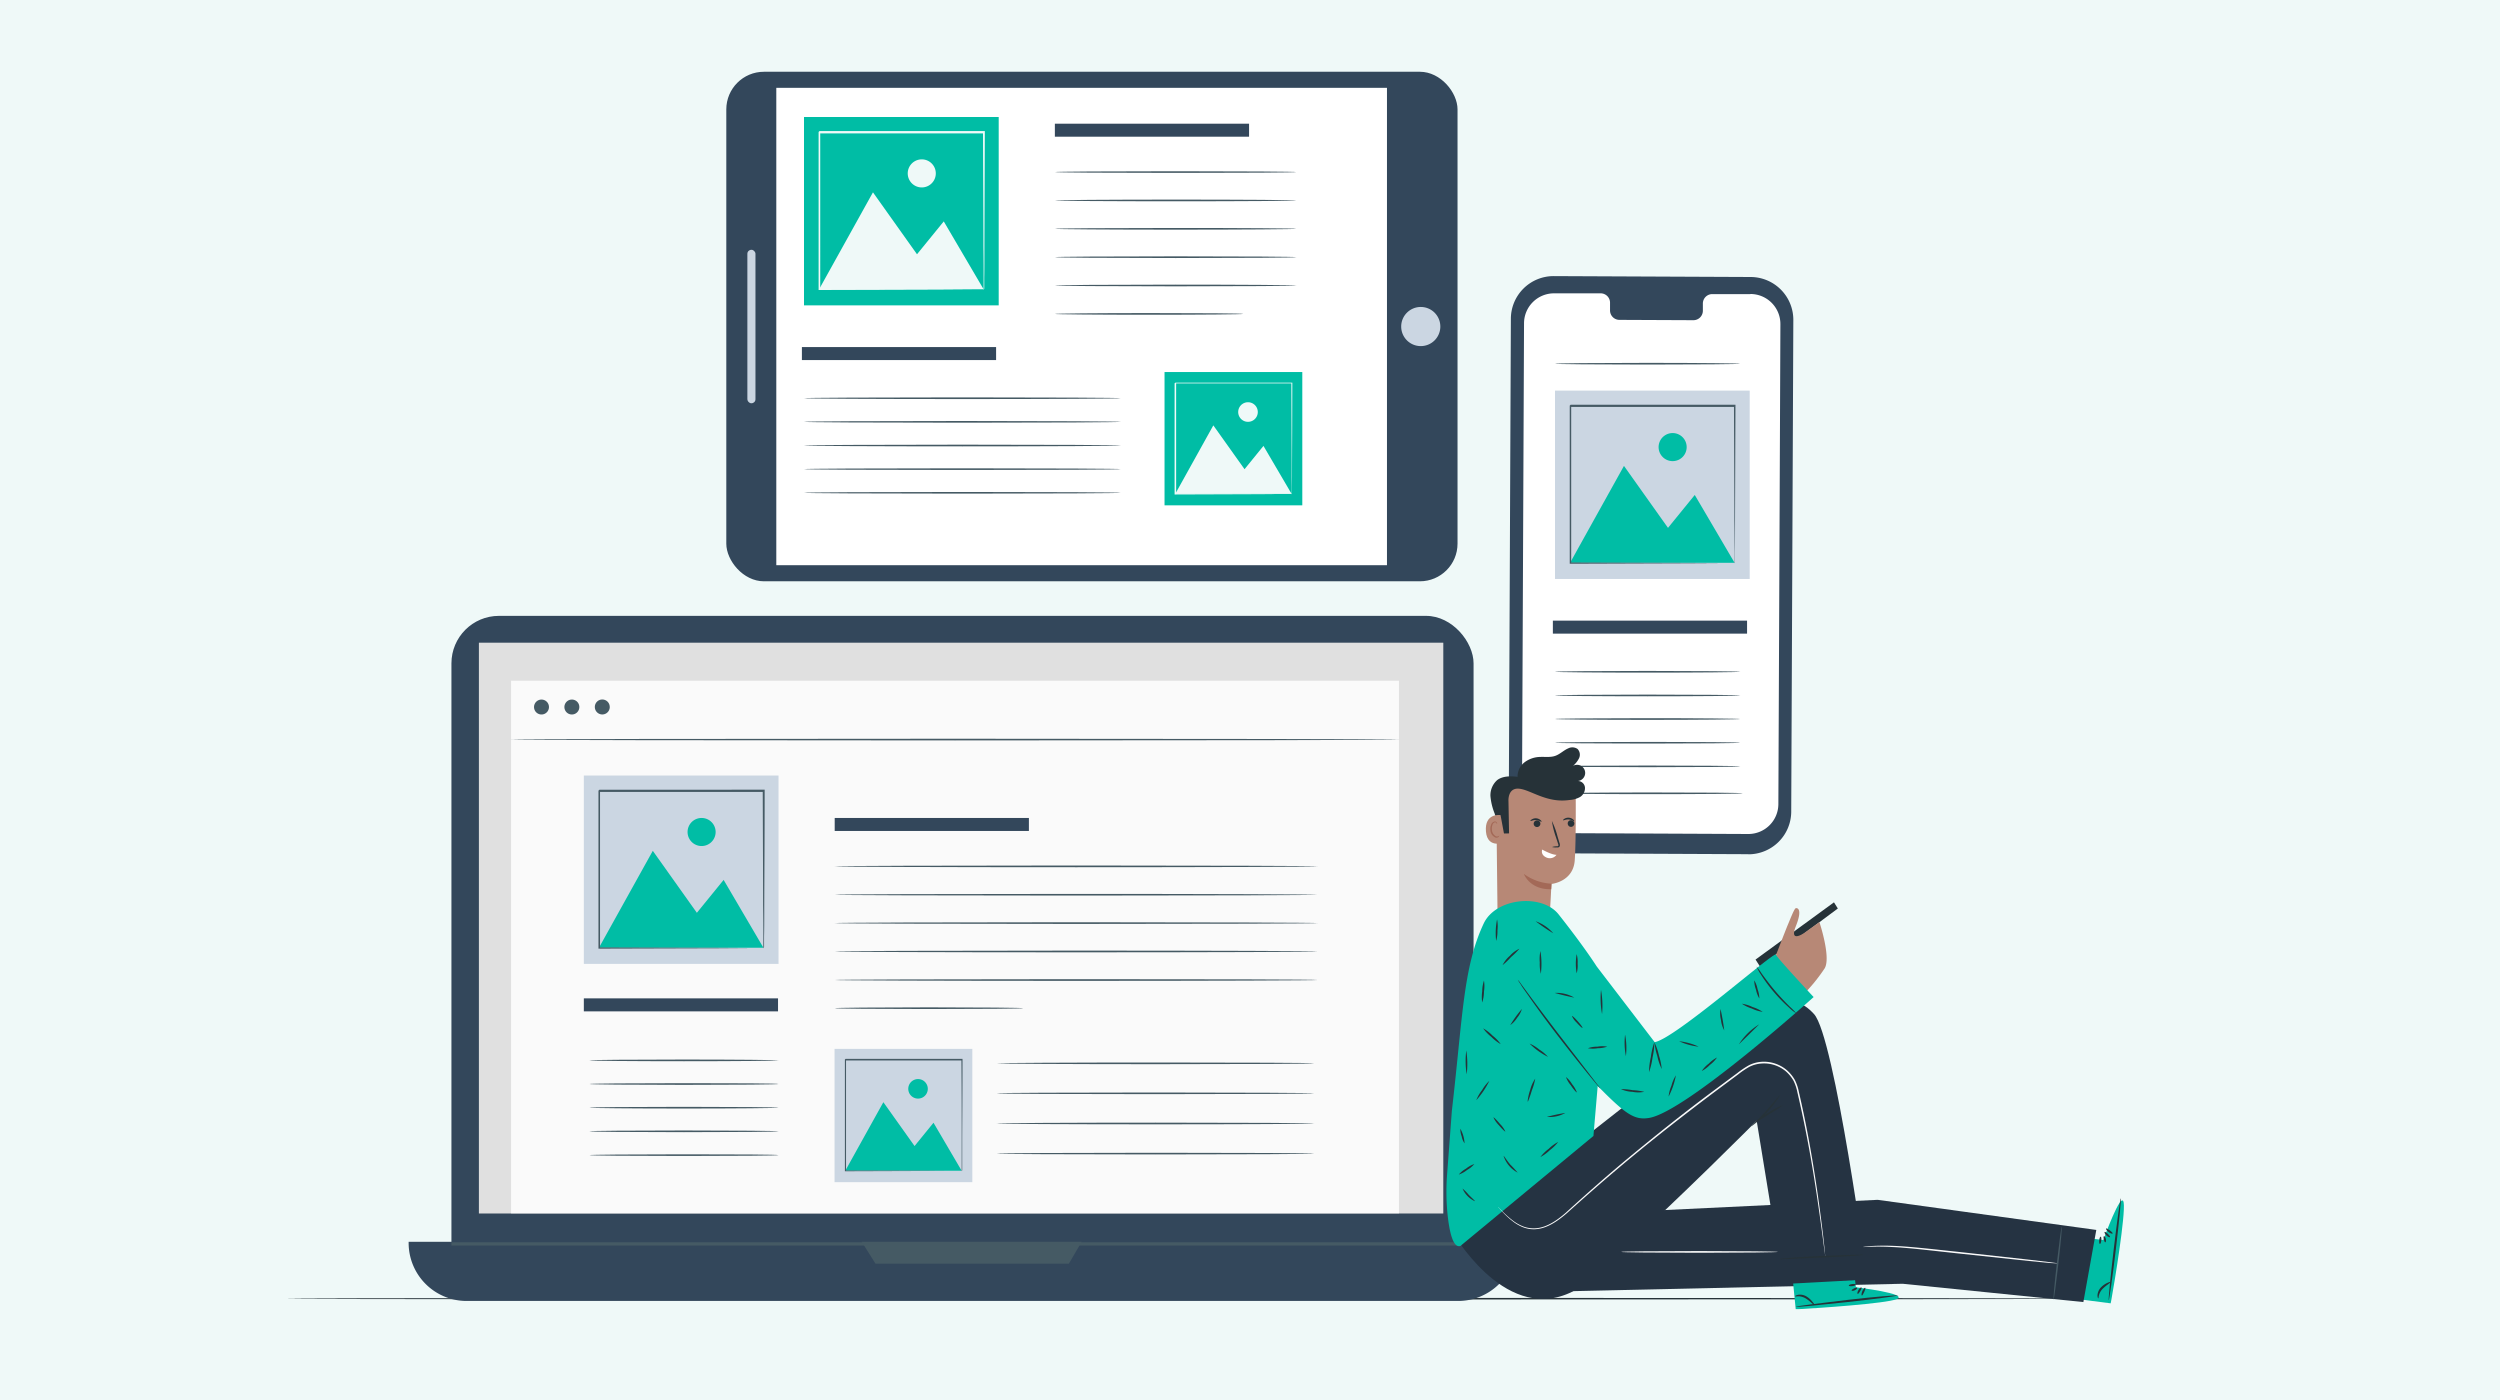 <svg id="Layer_1" data-name="Layer 1" xmlns="http://www.w3.org/2000/svg" viewBox="0 0 750 420"><defs><style>.cls-1{fill:#eff9f8;}.cls-2{fill:#263238;}.cls-3{fill:#33475b;}.cls-4{fill:#fff;}.cls-5{fill:#455a64;}.cls-6{fill:#cbd6e2;}.cls-7{fill:#00bda5;}.cls-8{fill:#e0e0e0;}.cls-9{fill:#fafafa;}.cls-10{fill:#253342;}.cls-11{fill:#b78876;}.cls-12{fill:#a36957;}</style></defs><rect class="cls-1" x="-8" y="-3.66" width="768.16" height="429.69"/><g id="freepik--Floor--inject-9"><path class="cls-2" d="M626.54,389.6c0,.16-121.13.27-270.49.27s-270.49-.11-270.49-.27,121.1-.26,270.54-.26S626.54,389.46,626.54,389.6Z"/></g><g id="freepik--Mobile--inject-31"><path class="cls-3" d="M524.42,256.26l-59-.27a12.82,12.82,0,0,1-12.79-12.85v-.06l.63-147.49a12.83,12.83,0,0,1,12.89-12.76h0l59,.27A12.85,12.85,0,0,1,538,96l-.63,147.49a12.84,12.84,0,0,1-12.88,12.8Z"/><path class="cls-4" d="M525.09,88.23H513.65a2.83,2.83,0,0,0-2.79,2.86v2.09a2.84,2.84,0,0,1-2.79,2.88l-22.3-.1a2.83,2.83,0,0,1-2.76-2.9V90.93A2.82,2.82,0,0,0,480.28,88H466.21a9,9,0,0,0-9,8.93h0l-.62,144a9,9,0,0,0,9,9l58.87.27a9,9,0,0,0,9.05-8.94l.61-144a9,9,0,0,0-8.92-9.06Z"/><rect class="cls-3" x="465.86" y="186.19" width="58.26" height="3.9"/><path class="cls-5" d="M522.05,201.53c0,.14-12.44.26-27.77.26s-27.78-.12-27.78-.26,12.43-.25,27.78-.25S522.05,201.4,522.05,201.53Z"/><path class="cls-5" d="M522.05,109.12c0,.14-12.44.25-27.77.25s-27.78-.11-27.78-.25,12.43-.26,27.78-.26S522.05,109,522.05,109.12Z"/><path class="cls-5" d="M522.05,208.63c0,.14-12.44.26-27.77.26s-27.78-.12-27.78-.26,12.43-.25,27.78-.25S522.05,208.49,522.05,208.63Z"/><path class="cls-5" d="M522.05,215.7c0,.14-12.44.26-27.77.26s-27.78-.12-27.78-.26,12.43-.25,27.78-.25S522.05,215.58,522.05,215.7Z"/><path class="cls-5" d="M522.05,222.82c0,.14-12.44.25-27.77.25s-27.78-.11-27.78-.25,12.43-.25,27.78-.25S522.05,222.67,522.05,222.82Z"/><path class="cls-5" d="M522.05,229.91c0,.15-12.44.25-27.77.25s-27.78-.1-27.78-.25,12.43-.25,27.78-.25S522.05,229.77,522.05,229.91Z"/><path class="cls-5" d="M522.84,238c0,.13-12.44.25-27.77.25s-27.78-.12-27.78-.25,12.44-.26,27.78-.26S522.84,237.81,522.84,238Z"/><rect class="cls-6" x="466.5" y="117.18" width="58.41" height="56.51"/><polygon class="cls-7" points="471.02 168.85 487.19 139.77 500.4 158.36 508.43 148.49 520.38 168.85 471.02 168.85"/><path class="cls-7" d="M506,134.12a4.21,4.21,0,1,1-4.2-4.2h0A4.21,4.21,0,0,1,506,134.12Z"/><path class="cls-5" d="M520.38,169v-3.43c0-2.24,0-5.49-.07-9.6,0-8.26-.07-20-.12-34.12l.23.23H471.08c-.07.06.52-.52.28-.27h0V169l-.25-.24,35.68.12,10.07.06h.1L507,169l-35.84.13h-.24V121.7h0c-.26.25.33-.35.28-.28h49.44v.41c-.06,14.18-.1,26-.13,34.27,0,4.09,0,7.32-.06,9.55v3.13A.62.62,0,0,1,520.38,169Z"/></g><g id="freepik--Tablet--inject-31"><rect class="cls-3" x="217.89" y="21.53" width="219.37" height="152.86" rx="11.29"/><rect class="cls-4" x="232.89" y="26.35" width="183.2" height="143.21"/><path class="cls-6" d="M426.23,92.09A5.87,5.87,0,1,1,420.36,98,5.87,5.87,0,0,1,426.23,92.09Z"/><rect class="cls-6" x="224.21" y="74.94" width="2.43" height="46.04" rx="1.19"/><rect class="cls-3" x="316.46" y="37.11" width="58.26" height="3.9"/><rect class="cls-3" x="240.57" y="104.12" width="58.26" height="3.9"/><path class="cls-5" d="M388.9,51.62c0,.15-16.21.25-36.18.25s-36.22-.1-36.22-.25,16.21-.25,36.22-.25S388.9,51.48,388.9,51.62Z"/><path class="cls-5" d="M388.9,60.14c0,.13-16.21.25-36.18.25s-36.22-.12-36.22-.25,16.21-.26,36.22-.26S388.9,60,388.9,60.14Z"/><path class="cls-5" d="M388.9,68.64c0,.14-16.21.26-36.18.26s-36.22-.12-36.22-.26,16.21-.25,36.22-.25S388.9,68.51,388.9,68.64Z"/><path class="cls-5" d="M388.9,77.15c0,.15-16.21.26-36.18.26s-36.22-.11-36.22-.26,16.21-.25,36.22-.25S388.9,77,388.9,77.15Z"/><path class="cls-5" d="M388.9,85.65c0,.14-16.21.25-36.18.25s-36.22-.11-36.22-.25,16.21-.26,36.22-.26S388.9,85.52,388.9,85.65Z"/><path class="cls-5" d="M373,94.18c0,.13-12.66.25-28.27.25s-28.28-.12-28.28-.25,12.65-.26,28.28-.26S373,94,373,94.18Z"/><path class="cls-5" d="M336.25,119.46c0,.14-21.28.26-47.53.26s-47.52-.12-47.52-.26,21.28-.25,47.52-.25S336.25,119.32,336.25,119.46Z"/><path class="cls-5" d="M336.25,126.55c0,.15-21.28.26-47.53.26s-47.52-.11-47.52-.26,21.28-.25,47.52-.25S336.25,126.42,336.25,126.55Z"/><path class="cls-5" d="M336.25,133.65c0,.14-21.28.26-47.53.26s-47.52-.12-47.52-.26,21.28-.25,47.52-.25S336.25,133.5,336.25,133.65Z"/><path class="cls-5" d="M336.25,140.74c0,.15-21.28.25-47.53.25s-47.52-.1-47.52-.25,21.28-.25,47.52-.25S336.25,140.6,336.25,140.74Z"/><path class="cls-5" d="M336.25,147.84c0,.14-21.28.25-47.53.25s-47.52-.11-47.52-.25,21.28-.25,47.52-.25S336.25,147.7,336.25,147.84Z"/><rect class="cls-7" x="241.2" y="35.1" width="58.41" height="56.51"/><polygon class="cls-1" points="245.73 86.78 261.89 57.7 275.1 76.28 283.13 66.42 295.08 86.78 245.73 86.78"/><path class="cls-1" d="M280.74,52a4.21,4.21,0,1,1-4.22-4.19h0A4.21,4.21,0,0,1,280.74,52Z"/><path class="cls-1" d="M295.08,86.94V83.51c0-2.25,0-5.49-.06-9.6,0-8.26-.07-20-.12-34.12l.24.23H245.8c-.07.06.52-.52.27-.26h0V86.89l-.24-.24,35.68.11,10.06.07h.11l-10,.07L245.83,87h-.25V39.6h0c-.25.25.33-.35.29-.29h49.58v.24c-.05,14.17-.09,26-.12,34.28,0,4.08,0,7.31-.05,9.54V86.5A.67.67,0,0,1,295.08,86.94Z"/><rect class="cls-7" x="349.36" y="111.61" width="41.33" height="39.99"/><polygon class="cls-1" points="352.57 148.18 364 127.61 373.36 140.76 379.04 133.77 387.49 148.18 352.57 148.18"/><path class="cls-1" d="M377.34,123.6a2.94,2.94,0,1,1-2.94-2.93A2.94,2.94,0,0,1,377.34,123.6Z"/><path class="cls-1" d="M387.49,148.29V139c0-5.87-.05-14.16-.09-24.14l.16.16H352.65s.37-.37.19-.18h0v33.35l-.16-.16,25.15.18H385l-7.09.05-25.35.09h-.18V115h0c-.17.17.25-.25.21-.2H387.7V115c0,10-.07,18.38-.09,24.25,0,2.93,0,5.18-.05,6.75v2.22C387.56,148.29,387.5,148.3,387.49,148.29Z"/></g><g id="freepik--Computer--inject-31"><rect class="cls-3" x="135.43" y="184.76" width="306.64" height="202.78" rx="14.25"/><path class="cls-3" d="M122.61,372.54H454.84v.34a17.41,17.41,0,0,1-17.41,17.41H140a17.41,17.41,0,0,1-17.41-17.41v-.34Z"/><rect class="cls-8" x="143.67" y="192.81" width="289.32" height="171.24"/><polygon class="cls-5" points="258.52 372.54 262.65 379.1 320.66 379.1 324.49 372.54 258.52 372.54"/><rect class="cls-9" x="153.32" y="204.22" width="266.37" height="159.77"/><path class="cls-5" d="M164.69,212.1a2.24,2.24,0,1,1-2.25-2.23h0A2.24,2.24,0,0,1,164.69,212.1Z"/><path class="cls-5" d="M173.8,212.1a2.24,2.24,0,1,1-2.25-2.23h0A2.23,2.23,0,0,1,173.8,212.1Z"/><path class="cls-5" d="M182.93,212.1a2.24,2.24,0,1,1-4.48,0,2.23,2.23,0,0,1,2.23-2.25h0a2.23,2.23,0,0,1,2.24,2.22Z"/><path class="cls-5" d="M419.69,221.87c0,.15-59.65.26-133.18.26s-133.19-.11-133.19-.26,59.65-.25,133.19-.25S419.69,221.74,419.69,221.87Z"/><rect class="cls-5" x="135.43" y="372.68" width="306.64" height="0.98"/><rect class="cls-3" x="175.15" y="299.51" width="58.26" height="3.9"/><rect class="cls-3" x="250.41" y="245.39" width="58.26" height="3.9"/><path class="cls-5" d="M395.32,259.91c0,.14-32.44.26-72.45.26s-72.46-.12-72.46-.26,32.43-.26,72.46-.26S395.32,259.77,395.32,259.91Z"/><path class="cls-5" d="M395.32,268.42c0,.14-32.44.25-72.45.25s-72.46-.11-72.46-.25,32.43-.25,72.46-.25S395.32,268.31,395.32,268.42Z"/><path class="cls-5" d="M395.32,276.93c0,.14-32.44.25-72.45.25s-72.46-.11-72.46-.25,32.43-.26,72.46-.26S395.32,276.79,395.32,276.93Z"/><path class="cls-5" d="M395.32,285.44c0,.14-32.44.26-72.45.26s-72.46-.12-72.46-.26,32.43-.26,72.46-.26S395.32,285.3,395.32,285.44Z"/><path class="cls-5" d="M395.32,294c0,.14-32.44.26-72.45.26s-72.46-.12-72.46-.26,32.43-.25,72.46-.25S395.32,293.81,395.32,294Z"/><path class="cls-5" d="M307,302.46c0,.14-12.67.25-28.28.25s-28.29-.11-28.29-.25,12.71-.26,28.29-.26S307,302.32,307,302.46Z"/><path class="cls-5" d="M394.26,319c0,.15-21.33.26-47.62.26S299,319.12,299,319s21.31-.25,47.62-.25S394.26,318.84,394.26,319Z"/><path class="cls-5" d="M394.26,328c0,.14-21.33.25-47.62.25S299,328.15,299,328s21.31-.25,47.62-.25S394.26,327.87,394.26,328Z"/><path class="cls-5" d="M394.26,337.05c0,.13-21.33.25-47.62.25s-47.62-.12-47.62-.25,21.31-.26,47.62-.26S394.26,336.9,394.26,337.05Z"/><path class="cls-5" d="M394.26,346.08c0,.14-21.33.25-47.62.25s-47.62-.11-47.62-.25,21.31-.25,47.62-.25S394.26,345.93,394.26,346.08Z"/><path class="cls-5" d="M233.56,318.11c0,.14-12.71.26-28.36.26s-28.36-.12-28.36-.26,12.72-.25,28.36-.25S233.56,318,233.56,318.11Z"/><path class="cls-5" d="M233.56,325.2c0,.15-12.71.26-28.36.26s-28.36-.11-28.36-.26,12.72-.25,28.36-.25S233.56,325,233.56,325.2Z"/><path class="cls-5" d="M233.56,332.3c0,.14-12.71.26-28.36.26s-28.36-.12-28.36-.26,12.72-.25,28.36-.25S233.56,332.17,233.56,332.3Z"/><path class="cls-5" d="M233.56,339.39c0,.15-12.71.26-28.36.26s-28.36-.11-28.36-.26,12.72-.25,28.36-.25S233.56,339.26,233.56,339.39Z"/><path class="cls-5" d="M233.56,346.54c0,.14-12.71.25-28.36.25s-28.36-.11-28.36-.25,12.72-.25,28.36-.25S233.56,346.35,233.56,346.54Z"/><rect class="cls-6" x="175.15" y="232.66" width="58.41" height="56.51"/><polygon class="cls-7" points="179.68 284.33 195.84 255.25 209.06 273.84 217.09 263.97 229.03 284.33 179.68 284.33"/><path class="cls-7" d="M214.69,249.6a4.21,4.21,0,1,1-4.21-4.21h0A4.21,4.21,0,0,1,214.69,249.6Z"/><path class="cls-5" d="M229,284.49v-3.44c0-2.24,0-5.47-.07-9.59,0-8.25-.06-20-.11-34.13l.23.25H179.74c-.07.06.52-.53.27-.27v47.16l-.24-.24,35.68.12,10.07.07h.1l-10,.07-35.84.11h-.24V237.2l.29-.29H229.4v.24c0,14.18-.09,26-.12,34.27,0,4.1,0,7.32-.06,9.55v3.13A.76.76,0,0,1,229,284.49Z"/><rect class="cls-6" x="250.37" y="314.66" width="41.33" height="39.99"/><polygon class="cls-7" points="253.58 351.23 265.01 330.66 274.37 343.81 280.05 336.82 288.5 351.23 253.58 351.23"/><path class="cls-7" d="M278.34,326.65a2.93,2.93,0,1,1-2.93-2.93A2.93,2.93,0,0,1,278.34,326.65Z"/><path class="cls-5" d="M288.5,351.35v-2.43c0-1.59,0-3.92,0-6.8,0-5.87,0-14.16-.08-24.14l.16.16H253.62s.37-.37.19-.18h0v33.37l-.18-.17,25.26.08,7.12.05H279l-25.36.09h-.17V317.87h0c-.18.17.23-.25.2-.21h35.09v.17c0,10-.07,18.38-.09,24.26v9A.69.69,0,0,1,288.5,351.35Z"/></g><g id="freepik--Character--inject-31"><path class="cls-7" d="M631,372l-9.78-1.16-2.29,18.33L633.2,391l.22-1.12c.92-5,4.29-25.6,3.68-29.11C636.43,356.87,631,372,631,372Z"/><path class="cls-2" d="M636.25,359.47c.18,0-.5,6.9-1.5,15.36s-2,15.3-2.14,15.28.51-6.84,1.51-15.36S636.08,359.45,636.25,359.47Z"/><path class="cls-2" d="M633,371.14c-.1.14-.61-.05-1.08-.5s-.67-1-.53-1.07.55.2,1,.62S633.11,371,633,371.14Z"/><path class="cls-2" d="M633.79,370.05c-.08.16-.66,0-1.22-.43s-.88-1-.76-1.08.61.17,1.14.57S633.88,369.89,633.79,370.05Z"/><path class="cls-2" d="M633.21,384.58c0,.08-.24.32-.73.67a12.59,12.59,0,0,0-1.73,1.44,4.46,4.46,0,0,0-1.06,1.88c-.14.55-.1.91-.19.93s-.28-.34-.25-1a3.78,3.78,0,0,1,1-2.24,6.59,6.59,0,0,1,1.95-1.4C632.8,384.61,633.16,384.5,633.21,384.58Z"/><path class="cls-2" d="M631.18,370.87c.15-.07.47.29.58.83s0,1-.17,1-.33-.39-.44-.87S631,370.94,631.18,370.87Z"/><path class="cls-2" d="M630.2,371c.17,0,.25.5.19,1.13s-.26,1.1-.43,1.06-.26-.54-.19-1.13S630,371,630.2,371Z"/><polygon class="cls-10" points="625.01 390.62 570.8 385.13 458.41 387.64 488.3 363.55 563.3 359.95 628.89 368.98 625.01 390.62"/><path class="cls-9" d="M533.39,375.57c0,.15-10.55.26-23.56.26s-23.56-.11-23.56-.26,10.54-.25,23.56-.25S533.39,375.44,533.39,375.57Z"/><path class="cls-7" d="M556.76,386.19l-1.09-9.78-18.38,2,1.42,14.32h1.15c5.1-.26,25.9-1.65,29.18-3C572.73,388.06,556.76,386.19,556.76,386.19Z"/><path class="cls-2" d="M569.42,388.63c0,.17-6.85,1.08-15.31,2s-15.34,1.58-15.36,1.4S545.6,391,554,390,569.4,388.49,569.42,388.63Z"/><path class="cls-2" d="M557.29,388.16c-.16-.07-.09-.61.25-1.17s.79-.87.91-.76-.06.58-.37,1.09S557.47,388.23,557.29,388.16Z"/><path class="cls-2" d="M558.55,388.63c-.16,0-.14-.64.15-1.29s.72-1.07.87-1,0,.62-.29,1.22S558.72,388.72,558.55,388.63Z"/><path class="cls-2" d="M544.27,391.4c-.06.06-.38-.16-.83-.55a11.65,11.65,0,0,0-1.78-1.36,4.51,4.51,0,0,0-2.08-.6c-.55,0-.91.11-1,0s.27-.34.91-.46a3.76,3.76,0,0,1,2.43.49,6.71,6.71,0,0,1,1.8,1.6C544.15,391,544.33,391.35,544.27,391.4Z"/><path class="cls-2" d="M557.15,386.31c.11.14-.17.52-.67.76s-1,.23-1,.06.3-.41.74-.62S557.06,386.16,557.15,386.31Z"/><path class="cls-2" d="M556.76,385.39c0,.18-.44.37-1,.45s-1.13,0-1.14-.18.47-.37,1.06-.45S556.72,385.22,556.76,385.39Z"/><path class="cls-11" d="M449.26,274.34l15.64-.29c.22-1.81.52-8.86.52-8.86s6.55-.61,7-7.08.28-21.46.28-21.46h0a22.6,22.6,0,0,0-22.84,1.45l-1,.68Z"/><path class="cls-2" d="M470.57,247.71a1,1,0,0,1,0-1.34,1,1,0,1,1,0,1.38A.08.08,0,0,1,470.57,247.71Z"/><path class="cls-2" d="M472.22,246.32c-.11.11-.71-.42-1.6-.48s-1.58.36-1.67.25.07-.26.36-.45a2.18,2.18,0,0,1,1.34-.33,2.16,2.16,0,0,1,1.28.51C472.22,246.07,472.29,246.27,472.22,246.32Z"/><path class="cls-2" d="M461.89,246.47a1,1,0,0,1-.11,1.38,1,1,0,1,1-.29-1.66A.88.88,0,0,1,461.89,246.47Z"/><path class="cls-2" d="M462.44,246.51c-.11.11-.71-.42-1.61-.48s-1.57.36-1.67.24.07-.25.38-.45a2.21,2.21,0,0,1,2.61.2C462.44,246.25,462.53,246.47,462.44,246.51Z"/><path class="cls-2" d="M465.61,254.11a4.24,4.24,0,0,1,1.46-.22c.23,0,.43-.06.45-.18a1.24,1.24,0,0,0-.13-.68l-.6-1.86a25.57,25.57,0,0,1-1.23-4.89,24.77,24.77,0,0,1,1.72,4.73c.2.64.37,1.26.56,1.86a1.5,1.5,0,0,1,.07,1,.63.63,0,0,1-.43.35,1.34,1.34,0,0,1-.4,0A4.52,4.52,0,0,1,465.61,254.11Z"/><path class="cls-4" d="M462.65,254.92c-.9-.62,2.47,1.51,4.3,1.53a2.48,2.48,0,0,1-3,.81C462.07,256.43,462.65,254.92,462.65,254.92Z"/><path class="cls-12" d="M465.46,265.1a15.14,15.14,0,0,1-8.31-2.94s1.71,4.79,8.22,4.61Z"/><path class="cls-2" d="M473.2,234.31a2.43,2.43,0,1,0-.16-4.86,2.32,2.32,0,0,0-1.18.35,7.3,7.3,0,0,0,1.86-2.34,2.47,2.47,0,0,0-.46-2.77,2.73,2.73,0,0,0-2.81-.17c-1.38.59-2.47,1.76-3.91,2.25s-3,.24-4.51.31a8,8,0,0,0-4.67,1.61,5.38,5.38,0,0,0-2.09,4.36c-2.12-.25-4.47-.28-6.14,1a6.1,6.1,0,0,0-2,4.79,18.11,18.11,0,0,0,1.27,5.23h0a3.6,3.6,0,0,0,.65,1.35l.79,4.66,2.88-.06-.18-9.68s-.3-4.09,3.22-3.73S464,241,470.84,240a7.43,7.43,0,0,0,3.19-.91,3.13,3.13,0,0,0,1.46-2.84A2.14,2.14,0,0,0,473.2,234.31Z"/><path class="cls-11" d="M450.16,244.53c-.15-.05-4.82-.65-4.38,4.89s5.87,3.25,5.87,3.09S450.16,244.53,450.16,244.53Z"/><path class="cls-12" d="M449.81,250.68l-.26.16a1,1,0,0,1-.71.08,2.4,2.4,0,0,1-1.27-2,3.11,3.11,0,0,1,.15-1.39,1.16,1.16,0,0,1,.67-.81.51.51,0,0,1,.59.23c.08.15,0,.25.08.26s.12-.09.05-.32a.54.54,0,0,0-.24-.33.69.69,0,0,0-.54-.1,1.39,1.39,0,0,0-1,1,3.07,3.07,0,0,0-.2,1.56,2.49,2.49,0,0,0,1.58,2.27,1,1,0,0,0,.87-.21C449.81,250.81,449.83,250.69,449.81,250.68Z"/><path class="cls-10" d="M436.57,371c2.93,4.37,20.72,31.14,42,11.67C505.58,357.92,527,336.22,527,336.22l8,49,25.19-1.36s-9.78-73-16-79.66c-6.93-7.41-13.31-6.79-67.76,36.18Z"/><polygon class="cls-2" points="526.66 287.87 550.19 270.7 551.35 272.55 527.98 289.92 526.66 287.87"/><path class="cls-11" d="M532.48,287.34s3.15-8.21,3.91-10,1.91-4.8,2.36-4.89,2.09.19,0,5.42,2.54,2,2.54,2l4.53-3.25s3.58,10.7,1.55,13.93a52.54,52.54,0,0,1-5.37,6.79Z"/><path class="cls-7" d="M532.75,286.38c-.47-1.06-30.39,25.36-36.35,26.26L479,289.92s-3.62-5.75-11.4-15.58c-5-6.35-18.87-5-22.49,2.71-6.18,13.14-6.25,27.75-9.55,56.17l-1.44,19.23a68.08,68.08,0,0,0,.19,12.28c.53,4.76,1.6,9.78,3.81,9.06l39.91-33,1.28-15c8.39,8.51,11,10.29,15.36,9.6,11-1.7,49.42-36.27,49.42-36.27S533.21,287.46,532.75,286.38Z"/><path class="cls-2" d="M538.9,304a10.86,10.86,0,0,1-2.14-1.68,47.36,47.36,0,0,1-4.59-4.7,45.89,45.89,0,0,1-3.91-5.28,13,13,0,0,1-1.32-2.39,18.85,18.85,0,0,1,1.61,2.18c1,1.36,2.35,3.22,4,5.16s3.26,3.6,4.45,4.77A19.34,19.34,0,0,1,538.9,304Z"/><path class="cls-2" d="M494.71,321.65a21,21,0,0,1,.55-4.55,21.28,21.28,0,0,1,1.05-4.46,21.11,21.11,0,0,1-.54,4.55A21.45,21.45,0,0,1,494.71,321.65Z"/><path class="cls-2" d="M498.52,320.71a17,17,0,0,1-1.33-3.91,18,18,0,0,1-.83-4,16.26,16.26,0,0,1,1.33,3.91A17.9,17.9,0,0,1,498.52,320.71Z"/><path class="cls-2" d="M455.32,293.91a10,10,0,0,1,1,1.27l2.6,3.54c2.2,3,5.27,7.08,8.7,11.57l8.85,11.48,2.67,3.49a11.27,11.27,0,0,1,1,1.32,10.27,10.27,0,0,1-1.08-1.2c-.68-.79-1.63-1.95-2.8-3.38-2.34-2.89-5.54-6.9-9-11.39s-6.46-8.65-8.58-11.69c-1.07-1.52-2-2.76-2.49-3.63A9.69,9.69,0,0,1,455.32,293.91Z"/><path class="cls-2" d="M450.22,313.24a12.64,12.64,0,0,1-2.81-2.17,12.8,12.8,0,0,1-2.47-2.57,12.17,12.17,0,0,1,2.81,2.18A12,12,0,0,1,450.22,313.24Z"/><path class="cls-2" d="M446.8,324.26a24.77,24.77,0,0,1-3.92,5.8,12.19,12.19,0,0,1,1.75-3.05A12.53,12.53,0,0,1,446.8,324.26Z"/><path class="cls-2" d="M451.61,339.46c-.11.09-1-.79-2-1.95a8,8,0,0,1-1.58-2.29c.1-.09,1,.79,1.95,1.95A8,8,0,0,1,451.61,339.46Z"/><path class="cls-2" d="M442.3,349.21a8,8,0,0,1-2.19,1.79,8.14,8.14,0,0,1-2.48,1.37,8,8,0,0,1,2.19-1.79A8.14,8.14,0,0,1,442.3,349.21Z"/><path class="cls-2" d="M455.31,351.79a8.66,8.66,0,0,1-4.23-5c.13-.07.85,1.22,2,2.58A32.26,32.26,0,0,1,455.31,351.79Z"/><path class="cls-2" d="M467.45,342.58a12.5,12.5,0,0,1-2.51,2.47,12.26,12.26,0,0,1-2.83,2.07,12.45,12.45,0,0,1,2.5-2.47A12.32,12.32,0,0,1,467.45,342.58Z"/><path class="cls-2" d="M442.47,360.37a7.41,7.41,0,0,1-3.72-3.82,15.3,15.3,0,0,1,1.87,1.9C441.65,359.49,442.56,360.27,442.47,360.37Z"/><path class="cls-2" d="M469.61,333.87a9.35,9.35,0,0,1-5.55,1.19A55.35,55.35,0,0,1,469.61,333.87Z"/><path class="cls-2" d="M460.57,323.59a17.45,17.45,0,0,1-1,3.48,32.73,32.73,0,0,1-1.15,3.33h-.11a.08.08,0,0,1,.08-.08s0,0,0,.11h-.11a15.11,15.11,0,0,1,.77-3.45A10.93,10.93,0,0,1,460.57,323.59Z"/><path class="cls-2" d="M464.4,317.07a21.42,21.42,0,0,1-5.53-4,12,12,0,0,1,2.89,1.78A11.84,11.84,0,0,1,464.4,317.07Z"/><path class="cls-2" d="M456.57,302.69a7.29,7.29,0,0,1-1.44,2.65,7.58,7.58,0,0,1-2.06,2.2,34.24,34.24,0,0,1,3.5-4.85Z"/><path class="cls-2" d="M444.66,300.74a11.54,11.54,0,0,1,0-3.32,11.29,11.29,0,0,1,.53-3.26,10.15,10.15,0,0,1,0,3.3A10.43,10.43,0,0,1,444.66,300.74Z"/><path class="cls-2" d="M440,322.29a25.63,25.63,0,0,1-.12-7.14A25.12,25.12,0,0,1,440,322.29Z"/><path class="cls-2" d="M439.37,343a5.27,5.27,0,0,1-.87-2.12,5.47,5.47,0,0,1-.39-2.26A10.11,10.11,0,0,1,439.37,343Z"/><path class="cls-2" d="M455.84,284.61a22.78,22.78,0,0,1-2.52,2.49,21.86,21.86,0,0,1-2.55,2.45,8.62,8.62,0,0,1,2.2-2.81A8.51,8.51,0,0,1,455.84,284.61Z"/><path class="cls-2" d="M448.85,282.28a20.6,20.6,0,0,1,.27-6.46,10.37,10.37,0,0,1,.12,3.24A10.93,10.93,0,0,1,448.85,282.28Z"/><path class="cls-2" d="M466,280a58,58,0,0,1-5.32-3.63A12.61,12.61,0,0,1,466,280Z"/><path class="cls-2" d="M462.25,292.15a12.3,12.3,0,0,1-.32-3.42,12,12,0,0,1,.19-3.43,23.07,23.07,0,0,1,.13,6.84Z"/><path class="cls-2" d="M472.29,299.29c-2-.39-3.93-.86-5.87-1.41A10.4,10.4,0,0,1,472.29,299.29Z"/><path class="cls-2" d="M473,292a16.39,16.39,0,0,1,0-5.76,8.66,8.66,0,0,1,.29,2.87A8.3,8.3,0,0,1,473,292Z"/><path class="cls-2" d="M480.62,304.23a25.64,25.64,0,0,1-.32-7.28A26.91,26.91,0,0,1,480.62,304.23Z"/><path class="cls-2" d="M474.74,308.36c-.11.09-.9-.63-1.77-1.61a5.82,5.82,0,0,1-1.39-1.95c.11-.1.9.62,1.77,1.61S474.85,308.27,474.74,308.36Z"/><path class="cls-2" d="M482.17,314a9,9,0,0,1-2.86.47,8.54,8.54,0,0,1-2.94,0,8,8,0,0,1,2.86-.47A8.07,8.07,0,0,1,482.17,314Z"/><path class="cls-2" d="M487.77,316.84a20.77,20.77,0,0,1-.25-6.44A20.19,20.19,0,0,1,487.77,316.84Z"/><path class="cls-2" d="M493.28,327.55a9.22,9.22,0,0,1-3.55,0,9.36,9.36,0,0,1-3.45-.81,19.66,19.66,0,0,1,3.51.31A17.8,17.8,0,0,1,493.28,327.55Z"/><path class="cls-2" d="M502.77,322.61a22.79,22.79,0,0,1-2.19,6.37,10.76,10.76,0,0,1,.85-3.25A10.91,10.91,0,0,1,502.77,322.61Z"/><path class="cls-2" d="M509.6,314a18.54,18.54,0,0,1-5.87-1.63A18.66,18.66,0,0,1,509.6,314Z"/><path class="cls-2" d="M515.1,317.25a9.28,9.28,0,0,1-2.12,2.21,9.63,9.63,0,0,1-2.46,1.85,9.17,9.17,0,0,1,2.12-2.23A9.56,9.56,0,0,1,515.1,317.25Z"/><path class="cls-2" d="M517.3,309.16a8,8,0,0,1-1-3.14,7.87,7.87,0,0,1-.14-3.31,67.28,67.28,0,0,1,1.12,6.45Z"/><path class="cls-2" d="M527.76,307.3q-3,3-6.1,6A18.78,18.78,0,0,1,527.76,307.3Z"/><path class="cls-2" d="M528.8,303.56a11,11,0,0,1-3.24-1,11.21,11.21,0,0,1-3-1.44,11.08,11.08,0,0,1,3.23,1A11.41,11.41,0,0,1,528.8,303.56Z"/><path class="cls-2" d="M527.8,299.54a8,8,0,0,1-1-2.64,8.08,8.08,0,0,1-.53-2.79,7.78,7.78,0,0,1,1,2.64A8.34,8.34,0,0,1,527.8,299.54Z"/><path class="cls-2" d="M473.06,327.71c-.12.09-1-.88-1.84-2.15a8,8,0,0,1-1.43-2.45,7.9,7.9,0,0,1,1.84,2.15A8.38,8.38,0,0,1,473.06,327.71Z"/><path class="cls-9" d="M547.61,377a2.07,2.07,0,0,1-.08-.42c0-.29-.1-.7-.17-1.23-.14-1.11-.36-2.7-.62-4.73-.56-4.11-1.35-10.07-2.53-17.39s-2.76-16-5-25.56a13.49,13.49,0,0,0-1.16-3.45,11,11,0,0,0-2.35-2.86,10.17,10.17,0,0,0-7.12-2.31,9.56,9.56,0,0,0-3.77,1,25.38,25.38,0,0,0-3.36,2.27l-6.72,5c-9.06,6.79-17.54,13.45-25.11,19.7s-14.16,12.1-19.69,17.05c-2.8,2.41-5.78,4.34-8.8,4.65a8.81,8.81,0,0,1-4.1-.5,12.35,12.35,0,0,1-3-1.67,25.72,25.72,0,0,1-3.52-3.24l-.83-.92a2.16,2.16,0,0,1-.27-.33,1.64,1.64,0,0,1,.3.29l.87.89a28.13,28.13,0,0,0,3.57,3.15,12.57,12.57,0,0,0,3,1.61,8.86,8.86,0,0,0,4,.44c2.93-.33,5.87-2.23,8.61-4.64,5.48-5,12.06-10.89,19.63-17.14s16-13,25.09-19.75l6.73-5a26.39,26.39,0,0,1,3.43-2.31,9.83,9.83,0,0,1,4-1.07A10.63,10.63,0,0,1,536,321a11.28,11.28,0,0,1,2.46,3,14,14,0,0,1,1.2,3.57c2.22,9.58,3.75,18.29,4.89,25.61s1.88,13.3,2.38,17.42c.22,2,.4,3.63.52,4.75a9,9,0,0,0,.12,1.24A2,2,0,0,1,547.61,377Z"/><path class="cls-2" d="M559,376.42a3.59,3.59,0,0,1-1,.16c-.63.07-1.55.15-2.69.23-2.27.15-5.41.32-8.88.46l-8.89.39-2.7.09a4,4,0,0,1-1,0,3.67,3.67,0,0,1,1-.17c.63-.08,1.55-.17,2.69-.27,2.28-.18,5.42-.37,8.89-.52l8.89-.33,2.7-.06A4.48,4.48,0,0,1,559,376.42Z"/><path class="cls-2" d="M534,328.57a33.34,33.34,0,0,1-8.55,9.32c-.09-.12,2-2,4.35-4.6S533.82,328.48,534,328.57Z"/><path class="cls-2" d="M534.92,331.54a32.71,32.71,0,0,1-4.17,2.71,31.82,31.82,0,0,1-4.3,2.52,19.06,19.06,0,0,1,4-2.93A19.49,19.49,0,0,1,534.92,331.54Z"/><path class="cls-9" d="M617.3,379a3,3,0,0,1-.6,0l-1.72-.1-6.25-.6L588.1,376.1c-8.05-.84-15.33-1.78-20.62-2-2.64-.14-4.79-.13-6.27-.07l-1.7.07a3.11,3.11,0,0,1-.61,0,4.17,4.17,0,0,1,.6-.1c.38-.06,1-.11,1.7-.18q3.15-.19,6.3-.08c5.32.17,12.6,1.05,20.65,1.89l20.62,2.28,6.25.75,1.69.23A2.35,2.35,0,0,1,617.3,379Z"/><path class="cls-5" d="M616.06,389.88c-.14,0,.3-4.89,1-11S618.4,368,618.53,368s-.3,4.89-1,11S616.2,389.89,616.06,389.88Z"/></g></svg>